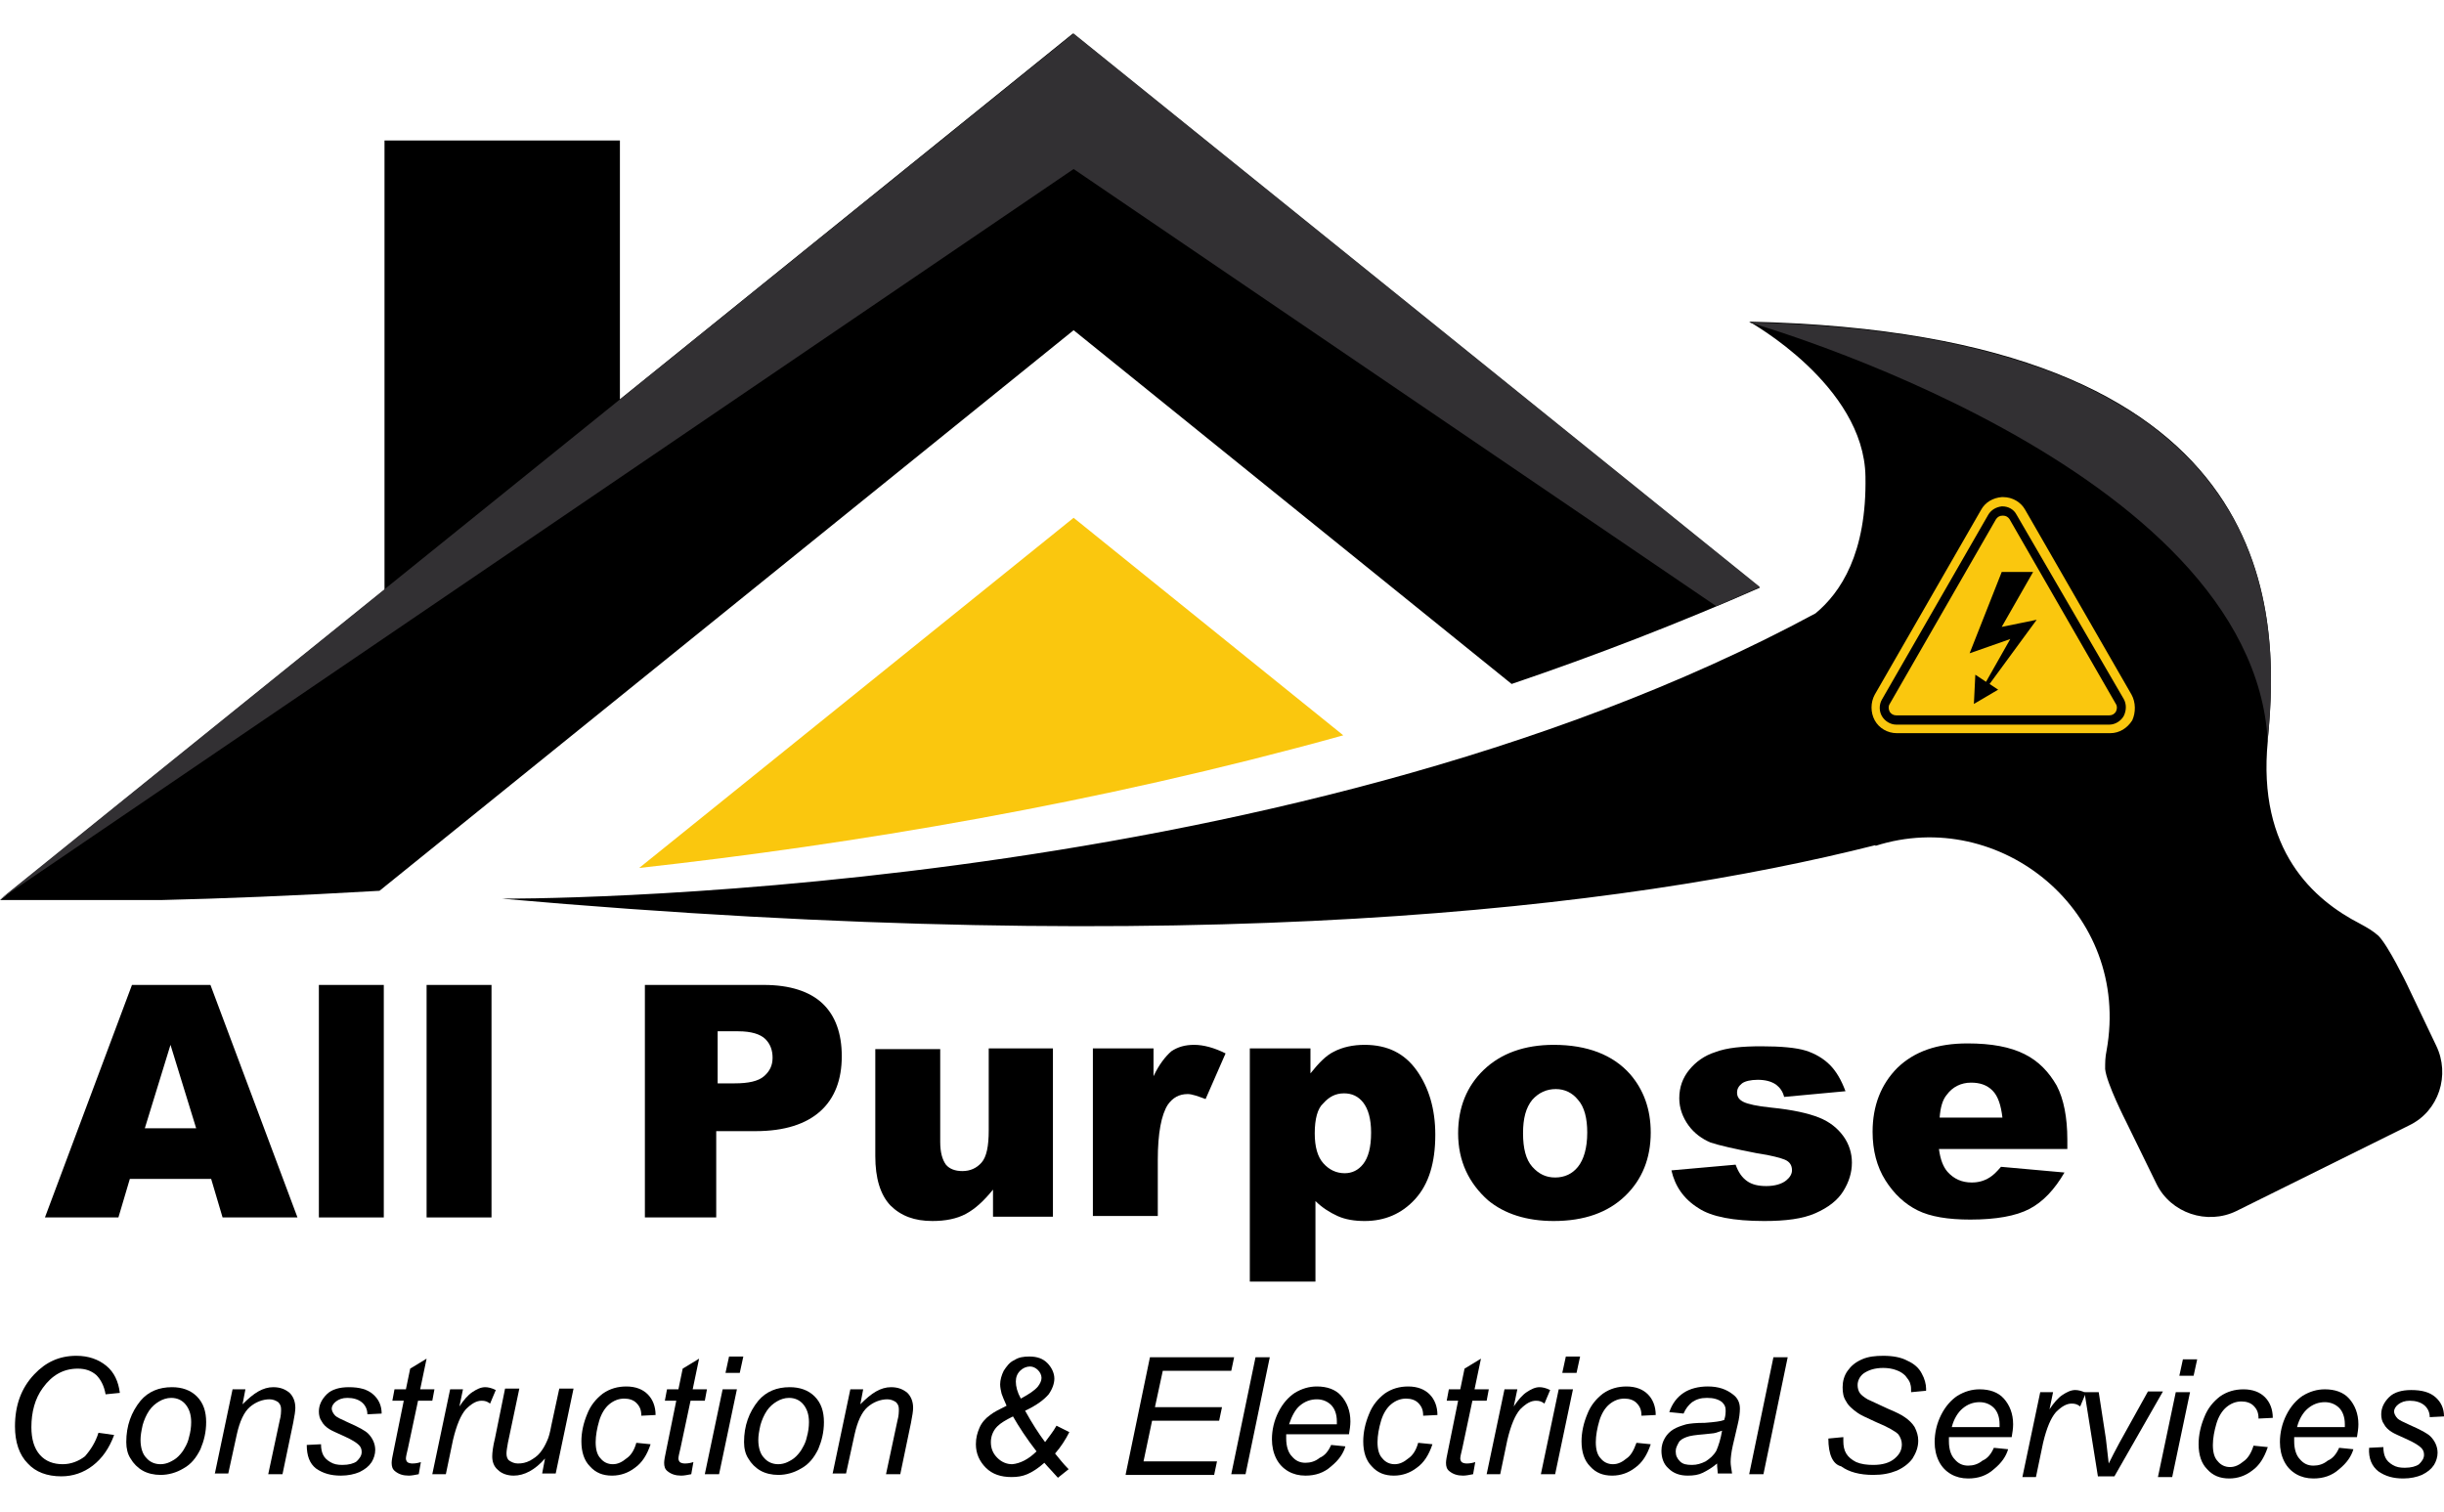 <?xml version="1.0" encoding="utf-8"?>
<!-- Generator: Adobe Illustrator 28.2.0, SVG Export Plug-In . SVG Version: 6.00 Build 0)  -->
<svg version="1.1" id="Layer_1" xmlns="http://www.w3.org/2000/svg" xmlns:xlink="http://www.w3.org/1999/xlink" x="0px" y="0px"
	 viewBox="0 0 342.6 212" style="enable-background:new 0 0 342.6 212;" xml:space="preserve">
<style type="text/css">
	.color-black{fill:#000000;}
	.color-yellow{fill:#FAC70E;}
	.color-gray{fill:#323033;}
</style>
<g>
	<g>
		<path class="color-black" d="M246.7,82.4c-11.4,5-23,9.5-34.8,13.5l-61.4-49.6l-97.3,78.6c-11.9,0.7-22.3,1.1-30.7,1.3H0l53.9-43.5V19.7
			h33v36.3l63.5-51.3L246.7,82.4z"/>
		<path class="color-black" d="M337.4,138c0,0-2.6-5.4-4-6.8c-0.8-0.7-1.5-1.1-2.6-1.7c-6.4-3.3-14.4-10.2-12.9-25.6c0-0.1,0-0.2,0-0.3
			c1.8-18.4,1.7-56.9-72.7-58.5c0,0,16.1,8.9,16.3,21.7c0.2,10.8-3.5,16.3-7,19.2c-75.5,40.8-184.2,40-184.2,40
			c97.4,8.6,157.4,1.4,192.6-7.5l0,0.1c17.5-5.6,35.9,9.3,32.4,28.7c-0.2,1-0.2,1.6-0.2,2.6c0.2,2,2.9,7.3,2.9,7.3l4.3,8.8
			c2,4.1,7.1,5.8,11.2,3.8l24.2-12c4.2-2,5.8-7.1,3.8-11.2L337.4,138z"/>
		<path class="color-black" d="M29.6,165.3H18.2l-1.6,5.4H6.3l12.2-32.6h11l12.2,32.6H31.2L29.6,165.3z M27.5,158.2l-3.6-11.7l-3.6,11.7
			H27.5z"/>
		<rect x="44.7" y="138.1" class="color-black" width="9.1" height="32.6"/>
		<rect x="59.8" y="138.1" class="color-black" width="9.1" height="32.6"/>
		<path class="color-black" d="M90.4,138.1h16.7c3.6,0,6.4,0.9,8.2,2.6c1.8,1.7,2.7,4.2,2.7,7.4c0,3.3-1,5.9-3,7.7c-2,1.8-5,2.8-9.1,2.8
			h-5.5v12.1H90.4V138.1z M100.5,151.9h2.5c1.9,0,3.3-0.3,4.1-1c0.8-0.7,1.2-1.5,1.2-2.6c0-1-0.3-1.9-1-2.6c-0.7-0.7-2-1.1-3.8-1.1
			h-2.9V151.9z"/>
		<path class="color-black" d="M147.6,170.6h-8.4v-3.8c-1.3,1.6-2.5,2.7-3.8,3.4c-1.3,0.7-2.9,1-4.7,1c-2.5,0-4.4-0.7-5.9-2.2
			c-1.4-1.5-2.1-3.8-2.1-6.9v-15h9.1v13c0,1.5,0.3,2.5,0.8,3.2c0.5,0.6,1.3,0.9,2.3,0.9c1.1,0,2-0.4,2.7-1.2c0.7-0.8,1-2.3,1-4.5
			V147h9V170.6z"/>
		<path class="color-black" d="M153.2,147h8.5v3.9c0.8-1.7,1.7-2.8,2.5-3.5c0.9-0.6,1.9-0.9,3.2-0.9c1.3,0,2.8,0.4,4.4,1.2l-2.8,6.4
			c-1.1-0.4-1.9-0.7-2.5-0.7c-1.2,0-2.1,0.5-2.8,1.5c-0.9,1.4-1.4,4-1.4,7.7v7.9h-9.1V147z"/>
		<path class="color-black" d="M175.2,179.6V147h8.5v3.5c1.2-1.5,2.2-2.5,3.2-3c1.3-0.7,2.8-1,4.4-1c3.2,0,5.6,1.2,7.3,3.6
			c1.7,2.4,2.6,5.4,2.6,9c0,3.9-0.9,6.9-2.8,9c-1.9,2.1-4.3,3.1-7.1,3.1c-1.4,0-2.7-0.2-3.8-0.7c-1.1-0.5-2.2-1.2-3.1-2.1v11.3
			H175.2z M184.3,158.9c0,1.9,0.4,3.3,1.2,4.2c0.8,0.9,1.8,1.4,3,1.4c1,0,1.9-0.4,2.6-1.3c0.7-0.9,1.1-2.3,1.1-4.4
			c0-1.9-0.4-3.3-1.1-4.2c-0.7-0.9-1.6-1.3-2.7-1.3c-1.2,0-2.1,0.5-2.9,1.4C184.7,155.4,184.3,156.9,184.3,158.9z"/>
		<path class="color-black" d="M204.4,158.9c0-3.6,1.2-6.6,3.6-8.9c2.4-2.3,5.7-3.5,9.8-3.5c4.7,0,8.3,1.4,10.7,4.1c1.9,2.2,2.9,4.9,2.9,8.2
			c0,3.6-1.2,6.6-3.6,8.9c-2.4,2.3-5.7,3.5-10,3.5c-3.8,0-6.9-1-9.2-2.9C205.9,165.9,204.4,162.8,204.4,158.9 M213.5,158.9
			c0,2.1,0.4,3.7,1.3,4.7c0.9,1,1.9,1.5,3.2,1.5c1.3,0,2.4-0.5,3.2-1.5c0.8-1,1.3-2.6,1.3-4.8c0-2-0.4-3.6-1.3-4.6
			c-0.8-1-1.9-1.5-3.1-1.5c-1.3,0-2.4,0.5-3.3,1.5C213.9,155.3,213.5,156.8,213.5,158.9z"/>
		<path class="color-black" d="M234.3,164.1l9-0.8c0.4,1.1,0.9,1.8,1.6,2.3c0.7,0.5,1.6,0.7,2.7,0.7c1.2,0,2.2-0.3,2.8-0.8
			c0.5-0.4,0.8-0.9,0.8-1.4c0-0.7-0.3-1.2-1-1.5c-0.5-0.2-1.8-0.6-3.9-0.9c-3.1-0.6-5.3-1.1-6.5-1.5c-1.2-0.5-2.3-1.3-3.1-2.4
			c-0.8-1.1-1.3-2.4-1.3-3.8c0-1.6,0.5-2.9,1.4-4c0.9-1.1,2.1-2,3.7-2.5c1.6-0.6,3.7-0.8,6.4-0.8c2.8,0,4.9,0.2,6.2,0.6
			c1.3,0.4,2.5,1.1,3.4,2c0.9,0.9,1.6,2.1,2.2,3.7l-8.6,0.8c-0.2-0.8-0.6-1.3-1.1-1.7c-0.7-0.5-1.6-0.7-2.6-0.7
			c-1,0-1.8,0.2-2.2,0.5c-0.5,0.4-0.7,0.8-0.7,1.3c0,0.6,0.3,1,0.9,1.3c0.6,0.3,1.9,0.6,3.9,0.8c3,0.3,5.2,0.8,6.7,1.4
			c1.5,0.6,2.6,1.5,3.4,2.6c0.8,1.1,1.2,2.4,1.2,3.7c0,1.4-0.4,2.7-1.2,4c-0.8,1.3-2.1,2.3-3.9,3.1c-1.8,0.8-4.2,1.1-7.2,1.1
			c-4.3,0-7.4-0.6-9.2-1.8C236,168.1,234.8,166.3,234.3,164.1"/>
		<path class="color-black" d="M289.9,161.1h-18.1c0.2,1.5,0.6,2.5,1.2,3.2c0.9,1,2,1.5,3.4,1.5c0.9,0,1.7-0.2,2.5-0.7
			c0.5-0.3,1-0.8,1.6-1.5l8.9,0.8c-1.4,2.4-3,4.1-4.9,5.1c-1.9,1-4.7,1.5-8.3,1.5c-3.1,0-5.6-0.4-7.4-1.3c-1.8-0.9-3.3-2.3-4.5-4.2
			c-1.2-1.9-1.8-4.2-1.8-6.8c0-3.7,1.2-6.7,3.5-9c2.4-2.3,5.6-3.4,9.8-3.4c3.4,0,6,0.5,8,1.5c2,1,3.4,2.5,4.5,4.4
			c1,1.9,1.5,4.5,1.5,7.6V161.1z M280.7,156.7c-0.2-1.7-0.6-3-1.4-3.8c-0.8-0.8-1.8-1.1-3-1.1c-1.4,0-2.6,0.6-3.4,1.7
			c-0.6,0.7-0.9,1.8-1,3.2H280.7z"/>
		<path class="color-black" d="M13.8,200.9l2.2,0.3c-0.7,1.9-1.7,3.3-3,4.3c-1.3,1-2.8,1.5-4.4,1.5c-2,0-3.6-0.6-4.7-1.8
			c-1.2-1.2-1.8-3-1.8-5.2c0-3,0.9-5.4,2.7-7.3c1.6-1.7,3.5-2.6,5.9-2.6c1.7,0,3.1,0.5,4.2,1.4c1.1,0.9,1.7,2.2,1.9,3.8l-2,0.2
			c-0.2-1.2-0.7-2.1-1.3-2.7c-0.7-0.6-1.5-0.9-2.6-0.9c-2,0-3.6,0.9-4.9,2.7c-1.1,1.5-1.6,3.4-1.6,5.5c0,1.7,0.4,3,1.2,3.9
			s1.9,1.3,3.2,1.3c1.1,0,2.2-0.4,3.1-1.1C12.7,203.3,13.4,202.2,13.8,200.9z"/>
		<path class="color-black" d="M17.7,202.2c0-2.3,0.7-4.2,2-5.8c1.1-1.3,2.6-1.9,4.4-1.9c1.4,0,2.6,0.4,3.5,1.3c0.9,0.9,1.3,2.1,1.3,3.6
			c0,1.4-0.3,2.6-0.8,3.8c-0.6,1.2-1.3,2.1-2.4,2.7c-1,0.6-2.1,0.9-3.2,0.9c-0.9,0-1.8-0.2-2.5-0.6s-1.3-1-1.7-1.7
			C17.9,203.9,17.7,203.1,17.7,202.2z M19.7,201.9c0,1.1,0.3,2,0.8,2.5c0.5,0.6,1.2,0.9,2,0.9c0.4,0,0.9-0.1,1.3-0.3
			c0.4-0.2,0.8-0.4,1.2-0.8c0.4-0.4,0.7-0.8,0.9-1.2c0.3-0.5,0.5-1,0.6-1.5c0.2-0.7,0.3-1.4,0.3-2.1c0-1.1-0.3-1.9-0.8-2.5
			c-0.5-0.6-1.2-0.9-2-0.9c-0.6,0-1.2,0.2-1.7,0.5c-0.5,0.3-1,0.7-1.4,1.3c-0.4,0.6-0.7,1.3-0.9,2C19.8,200.7,19.7,201.3,19.7,201.9
			z"/>
		<path class="color-black" d="M30.1,206.7l2.5-11.9h1.8l-0.4,2.1c0.8-0.8,1.5-1.4,2.2-1.8c0.7-0.4,1.4-0.6,2.1-0.6c1,0,1.7,0.3,2.3,0.8
			c0.5,0.5,0.8,1.2,0.8,2.1c0,0.4-0.1,1.1-0.3,2.1l-1.5,7.2h-2l1.6-7.5c0.2-0.7,0.2-1.3,0.2-1.6c0-0.4-0.1-0.7-0.4-1
			c-0.3-0.2-0.7-0.4-1.2-0.4c-1,0-2,0.4-2.8,1.1c-0.8,0.7-1.4,2-1.8,3.8l-1.2,5.5H30.1z"/>
		<path class="color-black" d="M43,202.6l2-0.1c0,0.6,0.1,1.1,0.3,1.5c0.2,0.4,0.5,0.7,1,1c0.5,0.3,1,0.4,1.7,0.4c0.9,0,1.6-0.2,2-0.5
			c0.4-0.4,0.7-0.8,0.7-1.3c0-0.4-0.1-0.7-0.4-1c-0.3-0.3-0.9-0.7-2-1.2c-1.1-0.5-1.8-0.8-2.1-1c-0.5-0.3-0.9-0.7-1.1-1.1
			c-0.3-0.4-0.4-0.9-0.4-1.4c0-0.9,0.4-1.7,1.1-2.4c0.7-0.7,1.8-1,3.1-1c1.5,0,2.6,0.3,3.4,1c0.8,0.7,1.2,1.6,1.2,2.7l-2,0.1
			c0-0.7-0.3-1.3-0.8-1.7c-0.5-0.4-1.2-0.6-2-0.6c-0.7,0-1.2,0.2-1.6,0.5c-0.4,0.3-0.6,0.7-0.6,1s0.2,0.7,0.5,1
			c0.2,0.2,0.8,0.5,1.7,0.9c1.6,0.7,2.5,1.2,2.9,1.6c0.6,0.6,1,1.4,1,2.3c0,0.6-0.2,1.2-0.5,1.7c-0.4,0.6-0.9,1-1.7,1.4
			c-0.7,0.3-1.6,0.5-2.6,0.5c-1.4,0-2.5-0.3-3.5-1C43.4,205.2,43,204.1,43,202.6z"/>
		<path class="color-black" d="M59,205l-0.3,1.7c-0.5,0.1-1,0.2-1.4,0.2c-0.8,0-1.4-0.2-1.9-0.6c-0.4-0.3-0.5-0.7-0.5-1.2
			c0-0.3,0.1-0.9,0.3-1.8l1.4-6.9h-1.6l0.3-1.6h1.6l0.6-2.9l2.3-1.4l-0.9,4.3h2l-0.3,1.6h-2l-1.4,6.6c-0.2,0.8-0.3,1.3-0.3,1.5
			c0,0.2,0.1,0.4,0.2,0.5c0.1,0.1,0.4,0.2,0.7,0.2C58.3,205.2,58.7,205.1,59,205z"/>
		<path class="color-black" d="M60.6,206.7l2.5-11.9h1.8l-0.5,2.4c0.6-0.9,1.2-1.6,1.8-2c0.6-0.4,1.2-0.7,1.8-0.7c0.4,0,0.9,0.1,1.5,0.4
			l-0.8,1.9c-0.4-0.3-0.7-0.4-1.2-0.4c-0.7,0-1.4,0.4-2.2,1.2c-0.7,0.8-1.3,2.2-1.8,4.3l-1,4.8H60.6z"/>
		<path class="color-black" d="M76.4,204.5c-1.4,1.6-2.9,2.4-4.4,2.4c-0.9,0-1.7-0.3-2.2-0.8c-0.6-0.5-0.8-1.2-0.8-1.9
			c0-0.5,0.1-1.4,0.4-2.6l1.4-6.9h2l-1.6,7.6c-0.1,0.6-0.2,1.1-0.2,1.5c0,0.4,0.1,0.8,0.4,1c0.3,0.2,0.7,0.4,1.2,0.4
			c0.6,0,1.1-0.1,1.7-0.4c0.5-0.3,1-0.6,1.4-1.1c0.4-0.5,0.7-1,1-1.7c0.2-0.4,0.4-1.1,0.6-2.2l1.1-5.1h2l-2.5,11.9h-1.9L76.4,204.5z
			"/>
		<path class="color-black" d="M89.2,202.3l2,0.2c-0.5,1.5-1.2,2.6-2.2,3.3c-0.9,0.7-2,1.1-3.2,1.1c-1.3,0-2.3-0.4-3.1-1.3
			c-0.8-0.8-1.2-2-1.2-3.5c0-1.3,0.3-2.6,0.8-3.8c0.5-1.3,1.3-2.2,2.2-2.9c1-0.7,2.1-1,3.3-1c1.3,0,2.3,0.4,3,1.1
			c0.7,0.7,1.1,1.7,1.1,2.9l-2,0.1c0-0.8-0.2-1.3-0.7-1.8c-0.4-0.4-1-0.6-1.7-0.6c-0.8,0-1.5,0.3-2.1,0.8c-0.6,0.5-1.1,1.3-1.4,2.3
			c-0.3,1-0.5,2.1-0.5,3c0,1,0.2,1.8,0.7,2.3c0.4,0.5,1,0.8,1.7,0.8c0.7,0,1.3-0.3,1.9-0.8C88.4,204.1,88.9,203.4,89.2,202.3z"/>
		<path class="color-black" d="M97.2,205l-0.3,1.7c-0.5,0.1-1,0.2-1.4,0.2c-0.8,0-1.4-0.2-1.9-0.6c-0.4-0.3-0.5-0.7-0.5-1.2
			c0-0.3,0.1-0.9,0.3-1.8l1.4-6.9h-1.6l0.3-1.6h1.6l0.6-2.9l2.3-1.4l-0.9,4.3h2l-0.3,1.6h-2l-1.4,6.6c-0.2,0.8-0.3,1.3-0.3,1.5
			c0,0.2,0.1,0.4,0.2,0.5c0.1,0.1,0.4,0.2,0.7,0.2C96.5,205.2,96.9,205.1,97.2,205z"/>
		<path class="color-black" d="M98.8,206.7l2.5-11.9h2l-2.5,11.9H98.8z M101.7,192.5l0.5-2.3h2l-0.5,2.3H101.7z"/>
		<path class="color-black" d="M104.3,202.2c0-2.3,0.7-4.2,2-5.8c1.1-1.3,2.6-1.9,4.4-1.9c1.4,0,2.6,0.4,3.5,1.3c0.9,0.9,1.3,2.1,1.3,3.6
			c0,1.4-0.3,2.6-0.8,3.8c-0.6,1.2-1.3,2.1-2.4,2.7c-1,0.6-2.1,0.9-3.2,0.9c-0.9,0-1.8-0.2-2.5-0.6s-1.3-1-1.7-1.7
			C104.5,203.9,104.3,203.1,104.3,202.2z M106.3,201.9c0,1.1,0.3,2,0.8,2.5c0.5,0.6,1.2,0.9,2,0.9c0.4,0,0.9-0.1,1.3-0.3
			c0.4-0.2,0.8-0.4,1.2-0.8c0.4-0.4,0.7-0.8,0.9-1.2c0.3-0.5,0.5-1,0.6-1.5c0.2-0.7,0.3-1.4,0.3-2.1c0-1.1-0.3-1.9-0.8-2.5
			c-0.5-0.6-1.2-0.9-2-0.9c-0.6,0-1.2,0.2-1.7,0.5c-0.5,0.3-1,0.7-1.4,1.3c-0.4,0.6-0.7,1.3-0.9,2
			C106.4,200.7,106.3,201.3,106.3,201.9z"/>
		<path class="color-black" d="M116.7,206.7l2.5-11.9h1.8l-0.4,2.1c0.8-0.8,1.5-1.4,2.2-1.8s1.4-0.6,2.1-0.6c1,0,1.7,0.3,2.3,0.8
			c0.5,0.5,0.8,1.2,0.8,2.1c0,0.4-0.1,1.1-0.3,2.1l-1.5,7.2h-2l1.6-7.5c0.2-0.7,0.2-1.3,0.2-1.6c0-0.4-0.1-0.7-0.4-1
			c-0.3-0.2-0.7-0.4-1.2-0.4c-1,0-2,0.4-2.8,1.1c-0.8,0.7-1.4,2-1.8,3.8l-1.2,5.5H116.7z"/>
		<path class="color-black" d="M146.4,205.1c-0.9,0.8-1.7,1.3-2.4,1.6c-0.7,0.3-1.4,0.4-2.2,0.4c-1.5,0-2.7-0.4-3.6-1.3
			c-0.9-0.9-1.4-2-1.4-3.3c0-0.9,0.2-1.6,0.5-2.3c0.3-0.7,0.8-1.3,1.5-1.8c0.5-0.4,1.3-0.8,2.3-1.3c-0.4-0.9-0.6-1.4-0.7-1.7
			c-0.1-0.4-0.2-0.9-0.2-1.3c0-0.6,0.2-1.3,0.5-1.9c0.4-0.6,0.8-1.2,1.5-1.5c0.6-0.4,1.3-0.5,2.1-0.5c1.1,0,1.9,0.3,2.5,0.9
			c0.6,0.6,1,1.4,1,2.2c0,0.7-0.3,1.5-0.8,2.2c-0.6,0.7-1.6,1.5-3.3,2.3c1,1.8,1.9,3.2,2.8,4.4c0.5-0.7,1.1-1.4,1.6-2.3l1.8,0.9
			c-0.5,1-1.2,2.1-2,3c0.5,0.6,1.1,1.4,1.9,2.2l-1.5,1.2C147.6,206.4,146.9,205.7,146.4,205.1z M145.3,203.5
			c-1.4-1.8-2.5-3.5-3.3-4.9c-1,0.5-1.7,0.9-2.2,1.4c-0.6,0.6-0.9,1.4-0.9,2.2c0,0.9,0.3,1.6,0.9,2.2c0.6,0.6,1.3,0.9,2.1,0.9
			C143,205.2,144.2,204.6,145.3,203.5z M143.1,196.1c1.1-0.6,1.9-1.1,2.4-1.7c0.3-0.4,0.5-0.8,0.5-1.2c0-0.4-0.2-0.8-0.5-1.1
			c-0.3-0.3-0.7-0.5-1.1-0.5c-0.5,0-1,0.2-1.4,0.6c-0.4,0.4-0.6,0.9-0.6,1.5C142.4,194.4,142.6,195.2,143.1,196.1z"/>
		<path class="color-black" d="M157.8,206.7l3.4-16.4H173l-0.4,1.9H163l-1.1,5.1h9.4l-0.4,1.9h-9.4l-1.2,5.7h10.3l-0.4,1.9H157.8z"/>
		<path class="color-black" d="M172.6,206.7l3.4-16.4h2l-3.4,16.4H172.6z"/>
		<path class="color-black" d="M186.6,202.6l2,0.2c-0.3,1-0.9,1.9-2,2.8c-1,0.9-2.2,1.3-3.6,1.3c-0.9,0-1.7-0.2-2.4-0.6
			c-0.7-0.4-1.3-1-1.7-1.8c-0.4-0.8-0.6-1.7-0.6-2.7c0-1.3,0.3-2.6,0.9-3.8c0.6-1.2,1.4-2.1,2.3-2.7c1-0.6,2-0.9,3.1-0.9
			c1.4,0,2.6,0.4,3.4,1.3c0.8,0.9,1.3,2.1,1.3,3.6c0,0.6-0.1,1.2-0.2,1.8h-8.8c0,0.2,0,0.4,0,0.6c0,1.1,0.3,2,0.8,2.5
			c0.5,0.6,1.1,0.9,1.9,0.9c0.7,0,1.4-0.2,2-0.7C185.7,204.1,186.2,203.5,186.6,202.6z M180.7,199.7h6.7c0-0.2,0-0.4,0-0.4
			c0-1-0.3-1.8-0.8-2.3c-0.5-0.5-1.2-0.8-2-0.8c-0.9,0-1.7,0.3-2.4,0.9C181.6,197.6,181.1,198.5,180.7,199.7z"/>
		<path class="color-black" d="M198.8,202.3l2,0.2c-0.5,1.5-1.2,2.6-2.2,3.3c-0.9,0.7-2,1.1-3.2,1.1c-1.3,0-2.3-0.4-3.1-1.3
			c-0.8-0.8-1.2-2-1.2-3.5c0-1.3,0.3-2.6,0.8-3.8c0.5-1.3,1.3-2.2,2.2-2.9c1-0.7,2.1-1,3.3-1c1.3,0,2.3,0.4,3,1.1
			c0.7,0.7,1.1,1.7,1.1,2.9l-2,0.1c0-0.8-0.2-1.3-0.7-1.8c-0.4-0.4-1-0.6-1.7-0.6c-0.8,0-1.5,0.3-2.1,0.8s-1.1,1.3-1.4,2.3
			c-0.3,1-0.5,2.1-0.5,3c0,1,0.2,1.8,0.7,2.3c0.4,0.5,1,0.8,1.7,0.8c0.7,0,1.3-0.3,1.9-0.8C198,204.1,198.5,203.4,198.8,202.3z"/>
		<path class="color-black" d="M206.8,205l-0.3,1.7c-0.5,0.1-1,0.2-1.4,0.2c-0.8,0-1.4-0.2-1.9-0.6c-0.4-0.3-0.5-0.7-0.5-1.2
			c0-0.3,0.1-0.9,0.3-1.8l1.4-6.9h-1.6l0.3-1.6h1.6l0.6-2.9l2.3-1.4l-0.9,4.3h2l-0.3,1.6h-2l-1.4,6.6c-0.2,0.8-0.3,1.3-0.3,1.5
			c0,0.2,0.1,0.4,0.2,0.5c0.1,0.1,0.4,0.2,0.7,0.2C206.1,205.2,206.5,205.1,206.8,205z"/>
		<path class="color-black" d="M208.4,206.7l2.5-11.9h1.8l-0.5,2.4c0.6-0.9,1.2-1.6,1.8-2c0.6-0.4,1.2-0.7,1.8-0.7c0.4,0,0.9,0.1,1.5,0.4
			l-0.8,1.9c-0.4-0.3-0.7-0.4-1.2-0.4c-0.7,0-1.4,0.4-2.2,1.2c-0.7,0.8-1.3,2.2-1.8,4.3l-1,4.8H208.4z"/>
		<path class="color-black" d="M216,206.7l2.5-11.9h2l-2.5,11.9H216z M219,192.5l0.5-2.3h2l-0.5,2.3H219z"/>
		<path class="color-black" d="M229.4,202.3l2,0.2c-0.5,1.5-1.2,2.6-2.2,3.3c-0.9,0.7-2,1.1-3.2,1.1c-1.3,0-2.3-0.4-3.1-1.3
			c-0.8-0.8-1.2-2-1.2-3.5c0-1.3,0.3-2.6,0.8-3.8c0.5-1.3,1.3-2.2,2.2-2.9c1-0.7,2.1-1,3.3-1c1.3,0,2.3,0.4,3,1.1
			c0.7,0.7,1.1,1.7,1.1,2.9l-2,0.1c0-0.8-0.2-1.3-0.7-1.8c-0.4-0.4-1-0.6-1.7-0.6c-0.8,0-1.5,0.3-2.1,0.8c-0.6,0.5-1.1,1.3-1.4,2.3
			c-0.3,1-0.5,2.1-0.5,3c0,1,0.2,1.8,0.7,2.3c0.4,0.5,1,0.8,1.7,0.8c0.7,0,1.3-0.3,1.9-0.8C228.6,204.1,229,203.4,229.4,202.3z"/>
		<path class="color-black" d="M240.7,205.2c-0.7,0.6-1.4,1-2,1.3c-0.6,0.3-1.3,0.4-2.1,0.4c-1.1,0-2-0.3-2.7-1c-0.7-0.6-1-1.5-1-2.5
			c0-0.7,0.2-1.3,0.5-1.8c0.3-0.5,0.7-0.9,1.2-1.2c0.5-0.3,1.1-0.5,1.8-0.7c0.5-0.1,1.3-0.2,2.6-0.2c1.3-0.1,2.2-0.2,2.7-0.4
			c0.2-0.6,0.2-1,0.2-1.4c0-0.5-0.2-0.8-0.5-1.1c-0.5-0.4-1.2-0.6-2.1-0.6c-0.9,0-1.5,0.2-2.1,0.6c-0.5,0.4-0.9,0.9-1.2,1.6l-2-0.2
			c0.4-1.2,1.1-2.1,2-2.7c0.9-0.6,2.1-0.9,3.4-0.9c1.5,0,2.6,0.4,3.5,1.1c0.7,0.5,1,1.2,1,2c0,0.6-0.1,1.4-0.3,2.2l-0.7,3
			c-0.2,0.9-0.3,1.7-0.3,2.3c0,0.4,0.1,0.9,0.2,1.6h-2C240.8,206.3,240.7,205.8,240.7,205.2z M241.4,200.6c-0.3,0.1-0.6,0.2-0.9,0.3
			c-0.3,0.1-0.9,0.1-1.6,0.2c-1.2,0.1-2,0.2-2.5,0.4c-0.5,0.2-0.9,0.4-1.1,0.8c-0.2,0.4-0.4,0.7-0.4,1.2c0,0.6,0.2,1,0.6,1.4
			c0.4,0.4,0.9,0.5,1.7,0.5c0.7,0,1.3-0.2,1.9-0.5c0.6-0.4,1.1-0.8,1.5-1.5C240.9,202.7,241.2,201.8,241.4,200.6z"/>
		<path class="color-black" d="M245.2,206.7l3.4-16.4h2l-3.4,16.4H245.2z"/>
		<path class="color-black" d="M256.3,201.7l2.1-0.2l0,0.6c0,0.6,0.1,1.2,0.4,1.7c0.3,0.5,0.8,0.9,1.4,1.2c0.7,0.3,1.5,0.4,2.4,0.4
			c1.3,0,2.3-0.3,3-0.9c0.7-0.6,1-1.2,1-2c0-0.5-0.2-1-0.5-1.4c-0.4-0.4-1.4-1-3.1-1.7c-1.3-0.6-2.2-1-2.6-1.3
			c-0.7-0.5-1.3-1-1.6-1.6c-0.4-0.6-0.5-1.2-0.5-2c0-0.8,0.2-1.6,0.7-2.3c0.5-0.7,1.1-1.2,2-1.6c0.9-0.4,1.9-0.5,3-0.5
			c1.3,0,2.5,0.2,3.4,0.7c0.9,0.4,1.6,1,2,1.8c0.4,0.7,0.6,1.5,0.6,2.1c0,0.1,0,0.2,0,0.3l-2.1,0.2c0-0.5,0-0.8-0.1-1.1
			c-0.1-0.5-0.4-0.8-0.7-1.2c-0.3-0.3-0.7-0.6-1.3-0.8c-0.5-0.2-1.2-0.3-1.8-0.3c-1.2,0-2.1,0.3-2.8,0.8c-0.5,0.4-0.8,1-0.8,1.6
			c0,0.4,0.1,0.8,0.3,1.1c0.2,0.3,0.6,0.6,1.1,0.9c0.4,0.2,1.3,0.6,2.8,1.3c1.2,0.5,2,0.9,2.4,1.2c0.6,0.4,1.1,0.9,1.4,1.4
			c0.3,0.6,0.5,1.2,0.5,1.9c0,0.9-0.3,1.7-0.8,2.5c-0.5,0.7-1.3,1.3-2.2,1.7c-1,0.4-2,0.6-3.3,0.6c-1.9,0-3.4-0.4-4.5-1.2
			C256.9,205.3,256.3,203.9,256.3,201.7z"/>
		<path class="color-black" d="M279.5,203l2,0.2c-0.3,1-0.9,1.9-2,2.8c-1,0.9-2.2,1.3-3.6,1.3c-0.9,0-1.7-0.2-2.4-0.6
			c-0.7-0.4-1.3-1-1.7-1.8c-0.4-0.8-0.6-1.7-0.6-2.7c0-1.3,0.3-2.6,0.9-3.8c0.6-1.2,1.4-2.1,2.3-2.7c1-0.6,2-0.9,3.1-0.9
			c1.4,0,2.6,0.4,3.4,1.3c0.8,0.9,1.3,2.1,1.3,3.6c0,0.6-0.1,1.2-0.2,1.8h-8.8c0,0.2,0,0.4,0,0.6c0,1.1,0.3,2,0.8,2.5
			c0.5,0.6,1.1,0.9,1.9,0.9c0.7,0,1.4-0.2,2-0.7C278.6,204.5,279.1,203.9,279.5,203z M273.6,200.1h6.7c0-0.2,0-0.4,0-0.4
			c0-1-0.3-1.8-0.8-2.3c-0.5-0.5-1.2-0.8-2-0.8c-0.9,0-1.7,0.3-2.4,0.9C274.5,198,273.9,198.9,273.6,200.1z"/>
		<path class="color-black" d="M283.5,207.1l2.5-11.9h1.8l-0.5,2.4c0.6-0.9,1.2-1.6,1.8-2c0.6-0.4,1.2-0.7,1.8-0.7c0.4,0,0.9,0.1,1.5,0.4
			l-0.8,1.9c-0.4-0.3-0.7-0.4-1.2-0.4c-0.7,0-1.4,0.4-2.2,1.2c-0.7,0.8-1.3,2.2-1.8,4.3l-1,4.8H283.5z"/>
		<path class="color-black" d="M294.1,207.1l-1.9-11.9h2l1,6.5c0.1,0.7,0.2,1.9,0.4,3.5c0.4-0.8,0.9-1.8,1.5-2.9l4-7.2h2.1l-6.8,11.9H294.1z
			"/>
		<path class="color-black" d="M302.5,207.1l2.5-11.9h2l-2.5,11.9H302.5z M305.5,192.9l0.5-2.3h2l-0.5,2.3H305.5z"/>
		<path class="color-black" d="M315.9,202.7l2,0.2c-0.5,1.5-1.2,2.6-2.2,3.3c-0.9,0.7-2,1.1-3.2,1.1c-1.3,0-2.3-0.4-3.1-1.3
			c-0.8-0.8-1.2-2-1.2-3.5c0-1.3,0.3-2.6,0.8-3.8c0.5-1.3,1.3-2.2,2.2-2.9c1-0.7,2.1-1,3.3-1c1.3,0,2.3,0.4,3,1.1
			c0.7,0.7,1.1,1.7,1.1,2.9l-2,0.1c0-0.8-0.2-1.3-0.7-1.8c-0.4-0.4-1-0.6-1.7-0.6c-0.8,0-1.5,0.3-2.1,0.8c-0.6,0.5-1.1,1.3-1.4,2.3
			c-0.3,1-0.5,2.1-0.5,3c0,1,0.2,1.8,0.7,2.3c0.4,0.5,1,0.8,1.7,0.8s1.3-0.3,1.9-0.8C315.1,204.5,315.6,203.7,315.9,202.7z"/>
		<path class="color-black" d="M327.9,203l2,0.2c-0.3,1-0.9,1.9-2,2.8c-1,0.9-2.2,1.3-3.6,1.3c-0.9,0-1.7-0.2-2.4-0.6
			c-0.7-0.4-1.3-1-1.7-1.8c-0.4-0.8-0.6-1.7-0.6-2.7c0-1.3,0.3-2.6,0.9-3.8c0.6-1.2,1.4-2.1,2.3-2.7c1-0.6,2-0.9,3.1-0.9
			c1.4,0,2.6,0.4,3.4,1.3c0.8,0.9,1.3,2.1,1.3,3.6c0,0.6-0.1,1.2-0.2,1.8h-8.8c0,0.2,0,0.4,0,0.6c0,1.1,0.3,2,0.8,2.5
			c0.5,0.6,1.1,0.9,1.9,0.9c0.7,0,1.4-0.2,2-0.7C327,204.5,327.5,203.9,327.9,203z M322,200.1h6.7c0-0.2,0-0.4,0-0.4
			c0-1-0.3-1.8-0.8-2.3c-0.5-0.5-1.2-0.8-2-0.8c-0.9,0-1.7,0.3-2.4,0.9C322.9,198,322.3,198.9,322,200.1z"/>
		<path class="color-black" d="M332.1,203l2-0.1c0,0.6,0.1,1.1,0.3,1.5c0.2,0.4,0.5,0.7,1,1c0.5,0.3,1,0.4,1.7,0.4c0.9,0,1.6-0.2,2-0.5
			c0.4-0.4,0.7-0.8,0.7-1.3c0-0.4-0.1-0.7-0.4-1c-0.3-0.3-0.9-0.7-2-1.2c-1.1-0.5-1.8-0.8-2.1-1c-0.5-0.3-0.9-0.7-1.1-1.1
			c-0.3-0.4-0.4-0.9-0.4-1.4c0-0.9,0.4-1.7,1.1-2.4c0.7-0.7,1.8-1,3.1-1c1.5,0,2.6,0.3,3.4,1c0.8,0.7,1.2,1.6,1.2,2.7l-2,0.1
			c0-0.7-0.3-1.3-0.8-1.7c-0.5-0.4-1.2-0.6-2-0.6c-0.7,0-1.2,0.2-1.6,0.5c-0.4,0.3-0.6,0.7-0.6,1s0.2,0.7,0.5,1
			c0.2,0.2,0.8,0.5,1.7,0.9c1.6,0.7,2.5,1.2,2.9,1.6c0.6,0.6,1,1.4,1,2.3c0,0.6-0.2,1.2-0.5,1.7c-0.4,0.6-0.9,1-1.7,1.4
			c-0.7,0.3-1.6,0.5-2.6,0.5c-1.4,0-2.5-0.3-3.5-1C332.5,205.6,332,204.5,332.1,203z"/>
	</g>
	<g>
		<path class="color-yellow" d="M89.6,121.7c29.8-3.3,64.2-9,98.7-18.6l-37.8-30.5L89.6,121.7z"/>
		<path class="color-yellow" d="M296.6,98.7l-14.9-25.9c-0.2-0.3-0.5-0.5-0.9-0.5h-0.1c-0.4,0-0.7,0.2-0.9,0.5l-14.9,25.9
			c-0.2,0.3-0.2,0.7,0,1.1c0.2,0.3,0.5,0.5,0.9,0.5h29.9c0.4,0,0.7-0.2,0.9-0.5C296.8,99.4,296.8,99,296.6,98.7z M280.1,96.7l-3.4,2
			l0.2-4.1l1.5,1l3.4-6l-5.7,2l4.5-11.4h4.4l-4.4,7.7l4.9-1l-6.6,9L280.1,96.7z"/>
		<path class="color-yellow" d="M298.8,97.4l-14.9-25.9c-0.6-1.1-1.8-1.8-3.1-1.8l-0.2,0c-1.2,0.1-2.3,0.7-2.9,1.8l-14.9,25.9
			c-0.6,1.1-0.6,2.5,0,3.6c0.6,1.1,1.8,1.8,3.1,1.8h29.9c1.3,0,2.4-0.7,3.1-1.8C299.4,99.9,299.4,98.5,298.8,97.4z M297.7,100.4
			c-0.4,0.7-1.2,1.2-2,1.2h-29.9c-0.8,0-1.6-0.5-2-1.2c-0.4-0.7-0.4-1.6,0-2.3l14.9-25.9c0.4-0.7,1.1-1.1,1.9-1.2c0,0,0.1,0,0.1,0
			c0.8,0,1.6,0.4,2,1.2L297.7,98C298.1,98.7,298.1,99.6,297.7,100.4z"/>
	</g>
	<g>
		<path class="color-gray" d="M0,126.1L150.5,23.7L240.6,85c2.1-0.9,4.1-1.8,6.1-2.7L150.5,4.7L0,126.1z"/>
		<path class="color-gray" d="M245.2,45.2c0,0,70.6,20,72.7,58.8c0-0.1,0-0.2,0-0.3C319.7,85.3,319.6,46.8,245.2,45.2"/>
	</g>
</g>
</svg>
